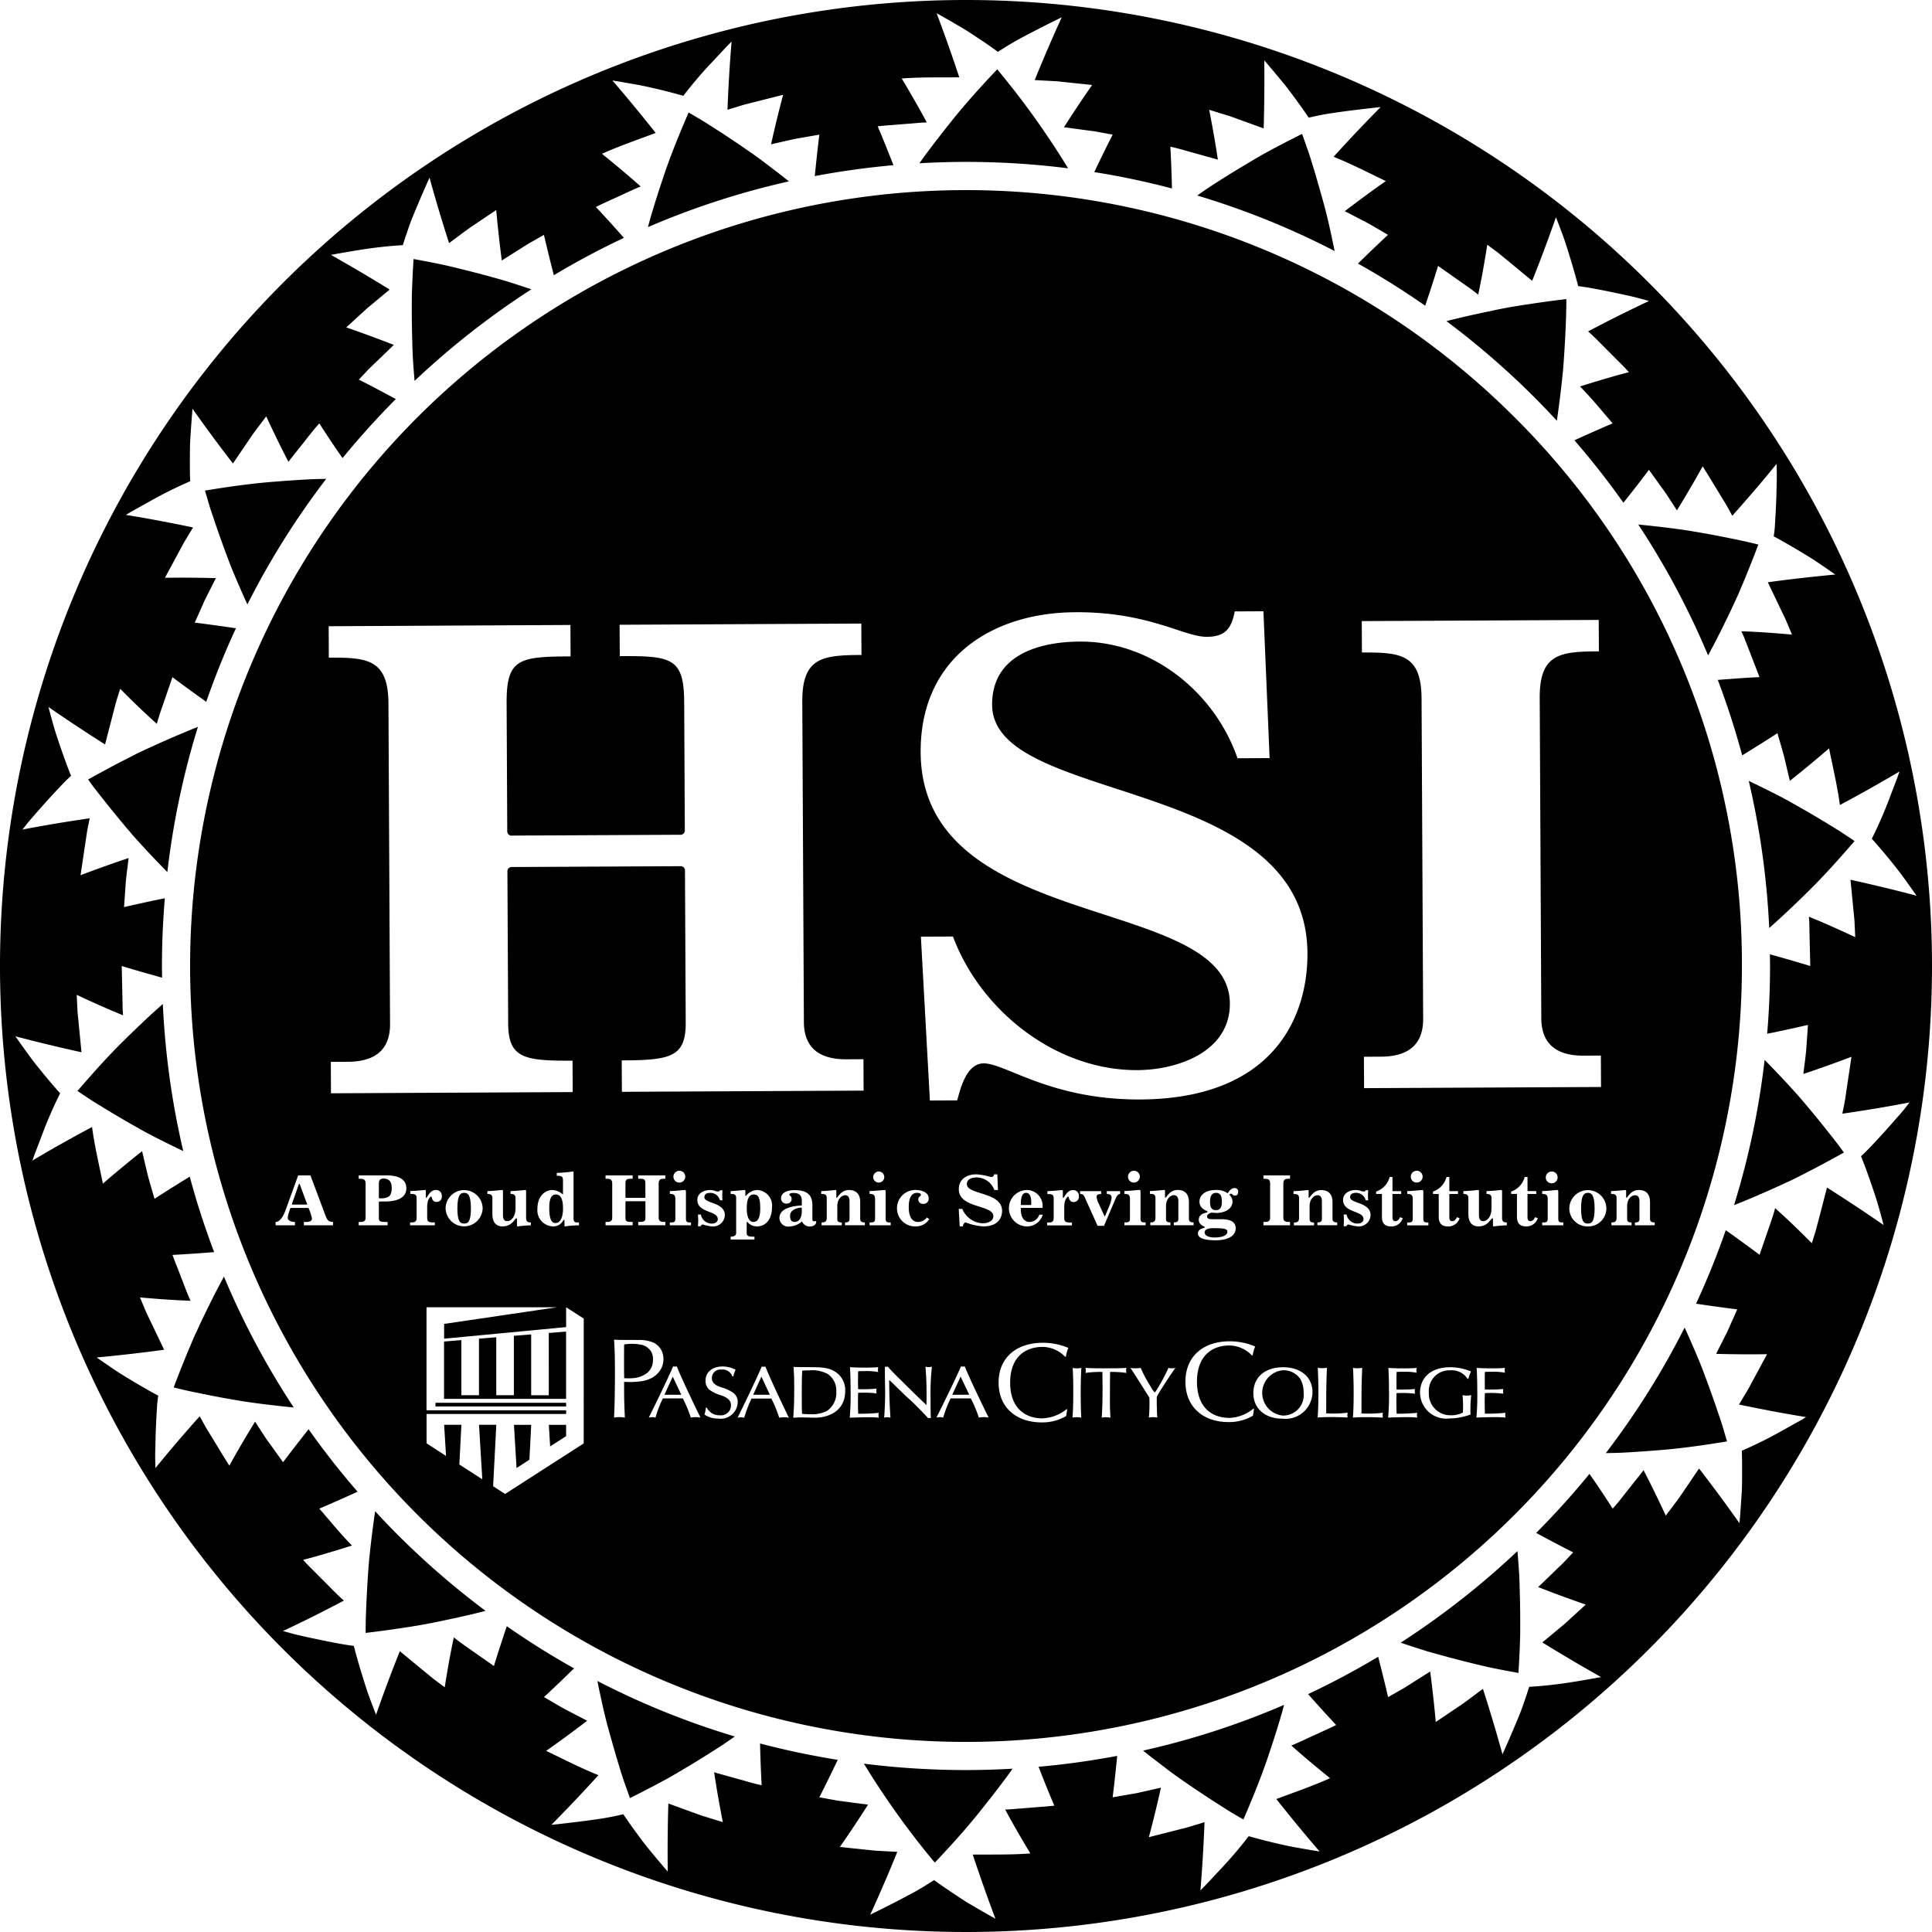 <svg id="Group_2" data-name="Group 2" xmlns="http://www.w3.org/2000/svg" xmlns:xlink="http://www.w3.org/1999/xlink" width="200" height="200" viewBox="0 0 200 200">
  <defs>
    <clipPath id="clip-path">
      <rect id="Rectangle_2" data-name="Rectangle 2" width="200" height="200"/>
    </clipPath>
  </defs>
  <g id="Group_1" data-name="Group 1" clip-path="url(#clip-path)">
    <path id="Path_1" data-name="Path 1" d="M108.118,334.808c-.325,0-.492.136-.492.513v1.457c0,.06.032.083.135.083.872,0,1.2-.226,1.2-1.087,0-.544-.2-.966-.84-.966" transform="translate(-68.407 -212.805)"/>
    <path id="Path_2" data-name="Path 2" d="M83.875,336.729c-.135-.355-.135-.408-.182-.408s-.063.052-.175.385l-.492,1.412a1.563,1.563,0,0,0-.1.309c0,.03.032.038.1.038h1.348c.055,0,.127,0,.127-.045a1.456,1.456,0,0,0-.1-.272Z" transform="translate(-52.707 -213.766)"/>
    <path id="Path_3" data-name="Path 3" d="M156.712,339.324c-.388,0-.682.31-.682,1.374,0,1.027.166,1.586.65,1.586.817,0,.777-1.487.777-1.5,0-.906-.2-1.458-.745-1.458" transform="translate(-99.173 -215.675)"/>
    <path id="Path_4" data-name="Path 4" d="M129.934,340.462c0,1.389.293,1.586.7,1.586s.7-.2.7-1.586c0-1.412-.341-1.593-.7-1.593s-.7.181-.7,1.593" transform="translate(-82.586 -215.386)"/>
    <path id="Path_5" data-name="Path 5" d="M344.352,338.869c-.428,0-.611.347-.611.921,0,.5.119.869.595.869.42,0,.634-.212.634-.869,0-.6-.142-.921-.618-.921" transform="translate(-218.482 -215.386)"/>
    <path id="Path_6" data-name="Path 6" d="M342.2,349.337c0,.332.428.529,1.023.529,1.11,0,1.34-.37,1.34-.582,0-.325-.309-.385-1.459-.385-.642,0-.9.181-.9.438" transform="translate(-217.501 -221.761)"/>
    <path id="Path_7" data-name="Path 7" d="M212.833,342.172c.484,0,.7-.506.7-1.389,0-1.042-.151-1.457-.682-1.457-.618,0-.714.785-.714,1.457,0,.823.214,1.389.7,1.389" transform="translate(-134.833 -215.676)"/>
    <path id="Path_8" data-name="Path 8" d="M291.085,340.054V339.9c0-.672-.175-1.035-.539-1.035-.325,0-.54.332-.54,1.072v.189h1.015c.048,0,.064-.022.064-.075" transform="translate(-184.328 -215.386)"/>
    <path id="Path_9" data-name="Path 9" d="M156.048,407.006l1.655-1.064v-1.171h-1.791Z" transform="translate(-99.098 -257.273)"/>
    <path id="Path_10" data-name="Path 10" d="M213.965,392.949h1.726l-.875-1.878Z" transform="translate(-135.996 -248.565)"/>
    <path id="Path_11" data-name="Path 11" d="M225.614,343.075c-.3,0-1.181.151-1.181.853,0,.408.15.627.476.627.444,0,.746-.378.746-1.14,0-.295,0-.34-.04-.34" transform="translate(-142.65 -218.059)"/>
    <path id="Path_12" data-name="Path 12" d="M464.343,377.133a82.8,82.8,0,0,1-8.163,13c.523-.009,1.048-.019,1.57-.04q1.785-.09,3.615-.239c2.468-.181,4.875-.524,7.366-.933l-.526-1.783-.6-1.781q-.606-1.764-1.248-3.464c-.412-1.123-.916-2.268-1.393-3.37-.206-.469-.415-.931-.625-1.392" transform="translate(-289.949 -239.706)"/>
    <path id="Path_13" data-name="Path 13" d="M188.755,392.949H190.5l-.883-1.878Z" transform="translate(-119.973 -248.565)"/>
    <rect id="Rectangle_1" data-name="Rectangle 1" width="13.528" height="0.379" transform="translate(45.077 145.216)"/>
    <path id="Path_14" data-name="Path 14" d="M180.12,382.622a1.605,1.605,0,0,0-1.214-.793,5.056,5.056,0,0,0-1.615,0q-.02,1.744,0,3.488a5.238,5.238,0,0,0,.91,0,2.782,2.782,0,0,0,1.433-.507,1.713,1.713,0,0,0,.641-1.316,1.748,1.748,0,0,0-.155-.875" transform="translate(-112.68 -242.651)"/>
    <path id="Path_15" data-name="Path 15" d="M137,384.871h-1.823v-6.3l-1.791.146v6.15h-1.823v-6l-1.791.146v5.855h-1.823v-5.706l-1.791.146v5.939h12.631V378.28l-1.791.146Z" transform="translate(-80.19 -240.435)"/>
    <path id="Path_16" data-name="Path 16" d="M354.023,48.659c-.254-1.185-.528-2.385-.852-3.541s-.656-2.351-1.019-3.543c-.183-.591-.364-1.2-.566-1.785l-.62-1.754q-1.691.843-3.31,1.714c-.537.284-1.077.591-1.613.908l-1.586.946q-1.569.952-3.064,1.927c-.432.291-.858.588-1.282.886a82.184,82.184,0,0,1,14.222,5.744c-.1-.5-.2-1-.311-1.5" transform="translate(-216.175 -24.176)"/>
    <path id="Path_17" data-name="Path 17" d="M62.616,149.038a82.709,82.709,0,0,1,8.162-13c-.523.008-1.047.019-1.57.04q-1.785.09-3.615.239c-2.468.181-4.875.525-7.365.933l.526,1.783.6,1.781q.605,1.765,1.248,3.464c.412,1.124.915,2.268,1.393,3.37.206.469.415.932.625,1.392" transform="translate(-37.01 -86.465)"/>
    <path id="Path_18" data-name="Path 18" d="M230.507,389.706a3.325,3.325,0,0,0-1.958-.4,6.208,6.208,0,0,0-.733.03c-.033.7-.042,1.469-.042,2.166,0,1.386,0,1.545.025,2.295a7.29,7.29,0,0,0,.891.045,3.327,3.327,0,0,0,1.725-.363,2.238,2.238,0,0,0,.933-1.962,2.088,2.088,0,0,0-.841-1.81" transform="translate(-144.774 -247.443)"/>
    <path id="Path_19" data-name="Path 19" d="M276.6,29.952A85.9,85.9,0,0,0,269.258,19.7c-1.731,1.833-3.363,3.632-4.9,5.58q-1.149,1.434-2.224,2.865c-.314.41-.621.844-.924,1.28,1.6-.09,3.2-.141,4.814-.141a84.528,84.528,0,0,1,10.57.663" transform="translate(-166.028 -12.525)"/>
    <path id="Path_20" data-name="Path 20" d="M117.047,82.828l.035.9.061.913c.037.525.079,1.046.123,1.565a83.758,83.758,0,0,1,12.088-9.48c-.485-.164-.973-.327-1.466-.486-.574-.182-1.167-.379-1.741-.539l-1.747-.48q-1.763-.47-3.587-.9c-1.219-.287-2.413-.5-3.652-.73-.078,1.254-.14,2.487-.175,3.714q-.022,1.876.013,3.7Z" transform="translate(-74.35 -46.776)"/>
    <path id="Path_21" data-name="Path 21" d="M197.435,38.138c-.953-.732-1.94-1.5-2.929-2.172q-1.491-1.036-3.056-2.052l-1.583-1.01c-.53-.325-1.062-.632-1.6-.946-1,2.326-1.921,4.563-2.692,6.919q-.588,1.742-1.1,3.454c-.149.49-.284.992-.418,1.494a82.271,82.271,0,0,1,14.593-4.735c-.4-.318-.8-.637-1.209-.954" transform="translate(-116.982 -20.313)"/>
    <path id="Path_22" data-name="Path 22" d="M502.7,233.521c1.785-1.726,3.385-3.533,5.044-5.448l-1.548-1.028-1.6-.982q-1.6-.963-3.183-1.852c-1.039-.6-2.149-1.151-3.231-1.686-.465-.23-.929-.452-1.393-.673a83.564,83.564,0,0,1,2.116,15.224c1.294-1.136,2.54-2.319,3.8-3.556" transform="translate(-315.757 -141.01)"/>
    <path id="Path_23" data-name="Path 23" d="M474.971,157.935l.781-1.681.712-1.689q.7-1.707,1.373-3.481c-1.191-.311-2.448-.556-3.658-.8s-2.422-.456-3.614-.651c-1.207-.186-2.431-.332-3.625-.467-.517-.056-1.026-.109-1.534-.159a82.324,82.324,0,0,1,7.227,13.547c.821-1.5,1.581-3.033,2.338-4.62" transform="translate(-295.813 -94.71)"/>
    <path id="Path_24" data-name="Path 24" d="M422.347,97.558c.074-.513.143-1.028.215-1.553q.235-1.788.419-3.632c.1-1.21.175-2.423.237-3.662s.114-2.5.11-3.747q-1.885.224-3.714.5c-1.219.182-2.413.374-3.628.63s-2.39.5-3.555.778c-.51.123-1.008.239-1.515.374a84.475,84.475,0,0,1,9.119,7.9c.79.79,1.557,1.6,2.311,2.412" transform="translate(-261.18 -54.003)"/>
    <path id="Path_25" data-name="Path 25" d="M27.041,288.773c-1.785,1.726-3.385,3.533-5.044,5.448l1.548,1.028,1.6.982q1.6.963,3.183,1.852c1.039.6,2.149,1.151,3.231,1.686.465.23.929.452,1.392.673a83.565,83.565,0,0,1-2.115-15.224c-1.294,1.136-2.54,2.319-3.8,3.556" transform="translate(-13.981 -181.284)"/>
    <path id="Path_26" data-name="Path 26" d="M245.416,501.025a85.9,85.9,0,0,0,7.341,10.247c1.731-1.833,3.363-3.632,4.895-5.58q1.149-1.434,2.225-2.865c.314-.41.621-.844.924-1.28-1.6.09-3.2.141-4.814.141a84.527,84.527,0,0,1-10.571-.663" transform="translate(-155.987 -318.452)"/>
    <path id="Path_27" data-name="Path 27" d="M170.021,479.04c.254,1.185.528,2.385.851,3.541s.656,2.351,1.019,3.543c.183.591.364,1.2.566,1.785l.62,1.754q1.69-.843,3.31-1.714c.537-.284,1.077-.591,1.613-.908l1.587-.946q1.568-.952,3.063-1.927c.432-.291.859-.588,1.283-.886a82.159,82.159,0,0,1-14.223-5.744c.1.5.2,1,.311,1.5" transform="translate(-107.868 -303.524)"/>
    <path id="Path_28" data-name="Path 28" d="M325.96,490.012c.953.732,1.94,1.5,2.929,2.172q1.491,1.036,3.056,2.052l1.583,1.01c.53.325,1.062.632,1.6.946,1-2.326,1.921-4.563,2.692-6.919q.587-1.742,1.1-3.454c.149-.49.284-.992.418-1.494a82.306,82.306,0,0,1-14.594,4.734c.4.319.8.637,1.209.954" transform="translate(-206.412 -307.837)"/>
    <path id="Path_29" data-name="Path 29" d="M52.2,367.284l-.781,1.681-.712,1.689q-.7,1.707-1.373,3.481c1.191.311,2.448.556,3.658.8s2.422.456,3.614.651c1.207.186,2.431.332,3.625.467.517.056,1.025.109,1.534.159a82.35,82.35,0,0,1-7.226-13.547c-.821,1.5-1.581,3.033-2.338,4.62" transform="translate(-31.355 -230.51)"/>
    <path id="Path_30" data-name="Path 30" d="M104.852,429.324c-.074.513-.143,1.028-.215,1.553q-.236,1.788-.419,3.632c-.1,1.21-.175,2.423-.237,3.662s-.114,2.505-.11,3.747q1.885-.224,3.714-.5c1.219-.182,2.413-.374,3.628-.63s2.39-.5,3.555-.778c.511-.123,1.008-.239,1.516-.375a84.363,84.363,0,0,1-9.12-7.9c-.79-.79-1.557-1.6-2.311-2.412" transform="translate(-66.02 -272.879)"/>
    <path id="Path_31" data-name="Path 31" d="M34.963,207.076q-1.656.693-3.334,1.458c-.554.257-1.133.514-1.671.787l-1.634.836q-1.639.854-3.294,1.783l.549.751.58.747,1.164,1.466q1.169,1.447,2.349,2.82c1.17,1.318,2.364,2.585,3.563,3.8A82.882,82.882,0,0,1,36.4,206.49c-.484.189-.957.386-1.439.586" transform="translate(-15.91 -131.245)"/>
    <path id="Path_32" data-name="Path 32" d="M410.215,444.027l-.035-.9-.061-.913c-.037-.525-.079-1.046-.123-1.565a83.783,83.783,0,0,1-12.088,9.48c.485.164.973.327,1.466.486.574.182,1.167.379,1.741.539l1.747.48q1.763.47,3.587.9c1.219.287,2.413.5,3.652.73.078-1.254.14-2.487.175-3.714q.022-1.876-.013-3.7Z" transform="translate(-252.911 -280.079)"/>
    <path id="Path_33" data-name="Path 33" d="M146.267,409.242l1.333-.857.186-3.614H146Z" transform="translate(-92.795 -257.273)"/>
    <path id="Path_34" data-name="Path 34" d="M449.862,338.869c-.357,0-.7.181-.7,1.593,0,1.389.294,1.586.7,1.586s.7-.2.7-1.586c0-1.412-.341-1.593-.7-1.593" transform="translate(-285.489 -215.386)"/>
    <path id="Path_35" data-name="Path 35" d="M191.121,77.53a80.321,80.321,0,1,0,23.526,56.8,79.793,79.793,0,0,0-23.526-56.8M199.826,98.5l.016,3.252c-4.03.02-6.149.242-6.126,4.837l.164,33.152c.011,2.262,1.15,3.883,4.4,3.866l1.767-.009.016,3.252-24.529.121-.016-3.252,1.767-.008c3.252-.016,4.375-1.647,4.364-3.91l-.164-33.152c-.023-4.595-2.145-4.8-6.174-4.776l-.016-3.252Zm-4.26,57.673a.612.612,0,1,1-.611-.574.6.6,0,0,1,.611.574m-12.9,1.752v-.249a2.159,2.159,0,0,0,1.4-1.51h.293v1.465h.9v.295h-.9v2.416c0,.332.151.4.3.4.254,0,.388-.234.5-.415l.262.113a1.218,1.218,0,0,1-1.2.846c-.65,0-.959-.325-.959-1.019v-2.341Zm-2.664,0v-.295c.833-.03,1.316-.113,1.546-.113.087,0,.119.03.119.211v2.764c0,.385.191.385.524.385v.295H180v-.295c.372,0,.571,0,.571-.385V158.45c0-.476-.222-.528-.571-.528m.372-1.752a.612.612,0,1,1,.611.574.6.6,0,0,1-.611-.574M145.605,97.7c7.7-.038,11.252,2.56,13.655,2.548,1.909-.009,2.541-.861,2.886-2.63l2.968-.015.641,15.2-3.323.016c-2.366-6.845-8.9-12.114-16.318-12.078-4.241.021-9.111,1.388-9.086,6.548.051,10.462,32.552,7.191,32.644,25.711.034,6.786-3.672,15.075-17.314,15.142-9.26.046-13.944-3.748-16.206-3.737-1.767.009-2.391,2.557-2.738,3.831l-2.827.014-.932-16.961,3.322-.016c2.866,7.691,10.672,13.873,19.084,13.831,4.171-.021,9.6-1.885,9.579-6.9-.056-11.381-31.916-7.123-32.009-26-.049-9.9,7.563-14.458,15.975-14.5m22.06,63.117h.2v.347h-2.751v-.347h.2c.365,0,.492-.174.492-.415v-3.542c0-.49-.238-.513-.69-.513V156h2.751v.347c-.452,0-.69.023-.69.513v3.542c0,.242.127.415.492.415m-5.758-2.114c0,.785-.808,1.185-1.673,1.185-.23,0-.357-.03-.484-.03s-.476.174-.476.378c0,.219.159.3.484.3h.951c.745,0,1.53.144,1.53.944,0,.982-1.2,1.239-2.03,1.239-1.467,0-1.879-.325-1.879-.7,0-.551.721-.544.721-.649s-.634-.189-.634-.778a.661.661,0,0,1,.46-.634c.23-.1.46-.113.46-.189,0-.121-.849-.227-.849-1.065,0-.574.5-1.193,1.713-1.193a2.032,2.032,0,0,1,1.213.34c.142-.227.372-.536.682-.536a.356.356,0,0,1,.4.385c0,.226-.1.392-.333.392s-.3-.2-.388-.2a.2.2,0,0,0-.182.136.878.878,0,0,1,.309.672m-6.059-.649c-.4,0-.817.423-.817,1.125v1.337c0,.317.214.355.46.355v.295h-2.085v-.295c.373,0,.531-.106.531-.483v-2.054c0-.37-.214-.415-.571-.415v-.295c.666-.015,1.38-.113,1.491-.113.063,0,.071.053.071.121v.528c0,.106.008.159.047.159.087,0,.42-.808,1.261-.808.777,0,1.165.46,1.165,1.246V160.5c0,.287.167.369.484.369v.295H155.84v-.295c.246,0,.468-.045.468-.347v-1.872c0-.453-.222-.6-.46-.6m-5.122-.136v-.295c.833-.03,1.316-.113,1.546-.113.087,0,.119.03.119.211v2.764c0,.385.191.385.524.385v.295h-2.189v-.295c.372,0,.571,0,.571-.385V158.45c0-.476-.222-.528-.571-.528m.372-1.752a.612.612,0,1,1,.611.574.6.6,0,0,1-.611-.574m-10.2,4.652a1.078,1.078,0,0,0,1.015-.755h.357a1.7,1.7,0,0,1-1.689,1.216,1.885,1.885,0,0,1,.024-3.768,1.643,1.643,0,0,1,1.641,1.85H140v.143c0,.974.452,1.314.9,1.314m-11.722-3.307c.571,0,1.285.257,1.285.861a.536.536,0,0,1-.587.574.467.467,0,0,1-.492-.461c0-.31.27-.31.27-.491,0-.129-.175-.189-.4-.189-.507,0-.856.4-.856,1.48,0,.86.262,1.533.983,1.533a1.172,1.172,0,0,0,.9-.468l.238.181a1.621,1.621,0,0,1-1.419.747,1.868,1.868,0,0,1-1.919-1.88,1.892,1.892,0,0,1,2.006-1.888m-3.862-1.918a.575.575,0,1,1-.61.574.6.6,0,0,1,.61-.574m-.983,5.278c.373,0,.571,0,.571-.385V158.45c0-.476-.222-.528-.571-.528v-.295c.833-.03,1.316-.113,1.546-.113.087,0,.119.03.119.211v2.764c0,.385.191.385.523.385v.295h-2.188Zm-2.522-2.816c-.4,0-.817.423-.817,1.125v1.337c0,.317.214.355.46.355v.295h-2.085v-.295c.373,0,.531-.106.531-.483v-2.054c0-.37-.214-.415-.571-.415v-.295c.666-.015,1.38-.113,1.491-.113.063,0,.071.053.071.121v.528c0,.106.008.159.048.159.087,0,.42-.808,1.26-.808.777,0,1.166.46,1.166,1.246V160.5c0,.287.167.369.484.369v.295H121.8v-.295c.246,0,.468-.045.468-.347v-1.872c0-.453-.222-.6-.46-.6M93.375,99.022l.016,3.252c-5.372.027-6.643.245-6.621,4.84l.066,13.219a.446.446,0,0,0,.5.492l17.389-.086a.446.446,0,0,0,.492-.5l-.065-13.219c-.023-4.6-1.3-4.8-6.668-4.774L98.465,99l25.023-.124.016,3.252c-4.029.02-6.148.242-6.126,4.837l.164,33.152c.011,2.262,1.15,3.882,4.4,3.866l1.767-.008.016,3.251-25.023.124-.016-3.252c5.019-.025,6.643-.316,6.625-3.921l-.078-15.692a.446.446,0,0,0-.5-.492l-17.389.086a.447.447,0,0,0-.492.5l.078,15.692c.018,3.6,1.645,3.88,6.664,3.855l.016,3.252-25.023.124-.016-3.252,1.767-.009c3.252-.016,4.375-1.647,4.364-3.909l-.164-33.152c-.023-4.595-2.144-4.8-6.173-4.776l-.016-3.252Zm19.052,63.324v.295h-2.466v-.295c.262,0,.571-.075.571-.392v-3.617c0-.37-.214-.415-.571-.415v-.295c.523-.015,1.364-.113,1.451-.113.055,0,.071.053.071.106v.37c0,.121.016.159.04.159a1.57,1.57,0,0,1,1.173-.634,1.611,1.611,0,0,1,1.546,1.812c0,1.1-.563,1.956-1.562,1.956a1.28,1.28,0,0,1-1-.476c-.04,0-.056.046-.056.091v1.072c0,.347.23.378.8.378m-8.755-4.425v-.295c.832-.03,1.316-.113,1.546-.113.087,0,.119.03.119.211v2.764c0,.385.191.385.523.385v.295h-2.188v-.295c.372,0,.571,0,.571-.385V158.45c0-.476-.222-.528-.571-.528m.372-1.752a.612.612,0,1,1,.611.574.6.6,0,0,1-.611-.574M92.7,160.6c-.1,0-.254.68-1.118.68a1.663,1.663,0,0,1-1.626-1.782c0-1.465.9-1.986,1.547-1.986a1.735,1.735,0,0,1,1.062.445c.047,0,.04-.053.04-.227V156.51c0-.355-.111-.468-.555-.468h-.087v-.294a16.091,16.091,0,0,0,1.657-.151c.071,0,.079.038.079.083v4.765c0,.355.127.43.4.43h.159v.295a10.293,10.293,0,0,0-1.459.113c-.024,0-.039-.015-.039-.053v-.559c0-.053-.024-.068-.056-.068m-4.933-.159c-.127,0-.436.838-1.419.838-.611,0-1.055-.355-1.055-1.284v-1.661c0-.363-.246-.415-.516-.415v-.295c.793-.022,1.388-.113,1.491-.113s.119.03.119.136v2.462c0,.355.111.627.429.627.444,0,.872-.491.872-1.329v-1.072c0-.363-.246-.415-.515-.415v-.295c.793-.022,1.387-.113,1.491-.113s.119.03.119.136v2.741c0,.34.119.483.492.483v.295a12.759,12.759,0,0,0-1.348.113c-.071,0-.087-.045-.087-.091v-.672a.067.067,0,0,0-.071-.075M84.289,159.4a1.919,1.919,0,0,1-3.837,0,1.919,1.919,0,0,1,3.837,0M68.8,161.168H65.779v-.347h.206c.436,0,.634-.113.634-.378a6.037,6.037,0,0,0-.317-.982c-.032-.083-.087-.091-.175-.091H64.55c-.119,0-.175.015-.2.1l-.119.378a2.144,2.144,0,0,0-.119.536c0,.264.3.438.746.438v.347H62.854v-.347c.309,0,.682-.257,1.055-1.284L65.193,156h1.268L68,160.111c.206.559.373.71.8.71Zm5.378-2.462h-.5c-.1,0-.135.023-.135.083v1.616c0,.385.183.415.746.415h.159v.347h-2.99v-.347h.222c.365,0,.492-.174.492-.415v-3.542c0-.49-.238-.513-.714-.513V156h2.862c1.491,0,2.07.544,2.07,1.337,0,1.125-1.237,1.367-2.212,1.367m2.6,2.462v-.295c.38,0,.674,0,.674-.46v-2.077c0-.37-.214-.415-.65-.415v-.295c.571-.015,1.443-.113,1.53-.113.055,0,.071.038.071.106v.619c0,.03,0,.083.04.083.119,0,.365-.808,1-.808a.585.585,0,0,1,.618.649.534.534,0,0,1-.539.589c-.539,0-.452-.559-.563-.559s-.412.325-.412,1.065v1.155c0,.46.278.46.793.46v.295Zm17.972,22.585h-.005l-8.132,5.229-1.24-.8.328-6.363h-1.79l.342,5.642-2.377-1.528.212-4.114H80.3l.2,3.224-2.017-1.3V180.7H92.93v-.379H78.477V169.654h13.5L80.3,171.377v1.529l12.631-1.2v-2.054l1.823,1.172Zm2.259-22.932h.2c.365,0,.492-.174.492-.415v-3.542c0-.49-.238-.513-.69-.513V156h2.807v.347c-.6,0-.745.023-.745.513v1.412a.049.049,0,0,0,.055.053h1.951a.049.049,0,0,0,.055-.053v-1.412c0-.49-.143-.513-.745-.513V156H103.2v.347c-.452,0-.689.023-.689.513v3.542c0,.242.127.415.491.415h.2v.347h-2.807v-.347c.563,0,.745-.03.745-.415V158.73a.049.049,0,0,0-.055-.053H99.128a.049.049,0,0,0-.055.053v1.676c0,.385.182.415.745.415v.347H97.011Zm1.924,16.551c0,.3,0,.6,0,.895,0,.938.032,1.875.079,2.812a2.979,2.979,0,0,0-1.121,0q.048-.995.066-1.991.038-1.9.02-3.793c-.007-.763-.033-1.524-.085-2.285.233.015.466.021.7.024.594.009,1.187,0,1.781.008a3.788,3.788,0,0,1,1.578.262,1.8,1.8,0,0,1,.988,1.182,2.214,2.214,0,0,1-.129,1.439,2.354,2.354,0,0,1-1,1.038,3.606,3.606,0,0,1-1.375.383,8.883,8.883,0,0,1-1.5.028m7.426,3.654a3.339,3.339,0,0,0-.524.046,13.163,13.163,0,0,0-.826-1.984h-2.069a11.97,11.97,0,0,0-.76,1.984,1.672,1.672,0,0,0-.335-.046,2.077,2.077,0,0,0-.36.046c.728-1.469,1.938-3.938,2.519-5.3a1.351,1.351,0,0,0,.2.023.677.677,0,0,0,.18-.023c.63,1.591,2.437,5.271,2.453,5.3a2.716,2.716,0,0,0-.482-.046m.507-19.759h-.285c.008-.2.024-.408.024-.612s-.016-.4-.024-.6h.3a1.138,1.138,0,0,0,1.126.936c.372,0,.626-.181.626-.461,0-.906-2.117-.619-2.117-2,0-.649.634-1.012,1.308-1.012.468,0,.579.151.785.151.127,0,.222-.03.262-.129h.246c-.008.174-.024.347-.024.521s.016.347.024.521h-.262a1.022,1.022,0,0,0-1.039-.77c-.333,0-.571.136-.571.453,0,.665,2.117.491,2.117,1.865a1.218,1.218,0,0,1-1.324,1.155,4.592,4.592,0,0,1-.959-.2.229.229,0,0,0-.214.189m1.833,19.9a2.462,2.462,0,0,1-1.447-.416,3.052,3.052,0,0,0,.143-.712h.1a1.446,1.446,0,0,0,1.327.787,1.035,1.035,0,0,0,1.177-1.007c0-.613-.453-.841-.986-1.045a4.006,4.006,0,0,1-1.248-.591,1.2,1.2,0,0,1-.4-.939c0-.977.827-1.469,1.765-1.469a2.815,2.815,0,0,1,1.351.348,1.993,1.993,0,0,0-.23.674h-.112a1.059,1.059,0,0,0-1.1-.7.887.887,0,0,0-1.018.871c0,.6.525.8.93.954a4.009,4.009,0,0,1,1.3.591,1.183,1.183,0,0,1,.445.969,1.76,1.76,0,0,1-2,1.689m6.817-.136a3.273,3.273,0,0,0-.519.046,13.264,13.264,0,0,0-.818-1.984h-2.05a12.024,12.024,0,0,0-.754,1.984,1.647,1.647,0,0,0-.332-.046,2.039,2.039,0,0,0-.356.046c.721-1.469,1.92-3.938,2.5-5.3a1.329,1.329,0,0,0,.2.023.666.666,0,0,0,.178-.023c.624,1.591,2.415,5.271,2.431,5.3a2.665,2.665,0,0,0-.478-.046m-.5-20.628c0-1.057,1.491-1.261,2.315-1.3v-.5c0-.567-.3-.793-.856-.793-.317,0-.428.075-.428.166,0,.159.23.106.23.454,0,.249-.159.483-.555.483a.537.537,0,0,1-.539-.567c0-.544.618-.83,1.387-.83,1.372,0,1.856.544,1.856,1.578v1.427c0,.159.071.219.19.219a1.27,1.27,0,0,0,.151-.023c.032,0,.055.03.055.075,0,.355-.373.491-.674.491a.851.851,0,0,1-.793-.529,2.17,2.17,0,0,1-1.309.529.908.908,0,0,1-1.031-.883m3.645,20.673c-.083,0-1.108-.03-1.325-.03s-.417.008-.891.03c.058-.765.1-1.287.1-3.029,0-1.129-.016-1.416-.067-2.226.458.015.908.023,1.366.023,1.491,0,2.291,0,3.065.56a2.222,2.222,0,0,1,.916,1.909c0,1.916-1.5,2.764-3.166,2.764m6.642,0a9.31,9.31,0,0,0-1.126-.046c-.624,0-1.256.023-1.88.046a26.577,26.577,0,0,0,.089-2.711c0-.757-.016-1.78-.065-2.522.567.046,1.126.046,1.693.046.413,0,.818-.008,1.232-.046a1.315,1.315,0,0,0-.032.265.98.98,0,0,0,.032.242,6.288,6.288,0,0,0-1.289-.1c-.292,0-.437,0-.786.015-.016.3-.016.424-.016.871,0,.492,0,.583.008.985a16.151,16.151,0,0,0,1.912-.053,1.171,1.171,0,0,0-.032.257,2.358,2.358,0,0,0,.032.235,10.905,10.905,0,0,0-1.256-.076c-.219,0-.454.008-.656.015-.008.326-.016.666-.016.992,0,.394.016.97.024,1.174a20.475,20.475,0,0,0,2.131-.091,1.2,1.2,0,0,0-.032.258,1,1,0,0,0,.032.242m5.392.046a1.317,1.317,0,0,0-.154-.015.992.992,0,0,0-.13.015c-.251-.288-1.467-1.553-2.034-2.045-.138-.121-.275-.25-.413-.379l-1.58-1.537v.477c.024,1.833.057,2.264.13,3.438a1.357,1.357,0,0,0-.34-.046,1.151,1.151,0,0,0-.316.046c.04-.379.105-1.681.105-2.469,0-.3-.024-1.62-.024-1.893V175.8a.852.852,0,0,0,.13.015c.048,0,.1-.008.17-.015l.267.3c.219.235.413.439.908.924,1.62,1.6,1.8,1.78,2.828,2.757v-.28a34.35,34.35,0,0,0-.105-3.7,1.19,1.19,0,0,0,.316.046,1.59,1.59,0,0,0,.349-.046,26.118,26.118,0,0,0-.138,3.279c0,.591,0,1.5.032,2.037m5.494-.091a3.4,3.4,0,0,0-.528.046,13.057,13.057,0,0,0-.833-1.984h-2.088a11.917,11.917,0,0,0-.767,1.984,1.706,1.706,0,0,0-.338-.046,2.12,2.12,0,0,0-.363.046c.735-1.469,1.956-3.938,2.542-5.3a1.378,1.378,0,0,0,.206.023.689.689,0,0,0,.181-.023c.635,1.591,2.459,5.271,2.476,5.3a2.763,2.763,0,0,0-.487-.046m-.069-19.744a6.1,6.1,0,0,1-1.816-.408c-.2,0-.27.272-.309.408h-.317l-.1-1.812h.373a2.374,2.374,0,0,0,2.132,1.487c.468,0,1.079-.2,1.079-.732,0-1.216-3.576-.778-3.576-2.794,0-1.057.856-1.54,1.8-1.54a6.982,6.982,0,0,1,1.53.279c.214,0,.285-.09.325-.279h.333l.064,1.623h-.373a1.974,1.974,0,0,0-1.823-1.3c-.476,0-1.023.144-1.023.695,0,1.118,3.647.785,3.647,2.764,0,.725-.42,1.608-1.95,1.608m6.164,19.865a4.2,4.2,0,0,0,2.477-.955l.049.046-.11.679a4.874,4.874,0,0,1-2.537.656c-2.574,0-4.453-1.508-4.453-4.122s1.879-4.122,4.575-4.122a6.784,6.784,0,0,1,2.648.53,3.646,3.646,0,0,0-.257.9l-.073.023a3.314,3.314,0,0,0-2.318-1.025c-1.915,0-3.379,1.14-3.379,3.7s1.464,3.7,3.379,3.7m3.012-19.979h-2.561v-.295c.38,0,.674,0,.674-.46v-2.077c0-.37-.214-.415-.65-.415v-.295c.571-.015,1.443-.113,1.53-.113.055,0,.071.038.071.106v.619c0,.03,0,.083.04.083.119,0,.365-.808,1-.808a.585.585,0,0,1,.618.649.534.534,0,0,1-.539.589c-.539,0-.452-.559-.563-.559s-.412.325-.412,1.065v1.155c0,.46.277.46.793.46Zm.969,19.9a3.313,3.313,0,0,0-.489-.044,2.168,2.168,0,0,0-.418.044c.055-.811.079-1.19.079-2.649,0-1.072,0-1.139-.055-2.5a1.619,1.619,0,0,0,.434.045,1.816,1.816,0,0,0,.457-.045c-.047.885-.063,1.771-.063,2.657,0,1.34.032,1.935.055,2.493m-.12-23.149v-.295h2.18v.295c-.222,0-.476.03-.476.294a2.423,2.423,0,0,0,.278.808l.476,1.042c.048.106.071.151.1.151.04,0,.055-.075.087-.151l.357-.861a2.8,2.8,0,0,0,.262-.9c0-.272-.19-.385-.5-.385v-.295h1.379v.295c-.19.023-.3.091-.468.483l-1.2,2.809h-.666l-1.261-2.8c-.182-.408-.222-.491-.547-.491m4.787,18.521a10.561,10.561,0,0,0-1.68-.1c-.008.513-.016,1.034-.016,1.54,0,.9-.031,2.069.055,3.192a4.081,4.081,0,0,0-.5-.044,2.048,2.048,0,0,0-.41.044c.063-.818.087-1.905.087-2.91,0-.677-.008-1.317-.016-1.823a11.165,11.165,0,0,0-1.751.1,1.2,1.2,0,0,0,.032-.261,1.083,1.083,0,0,0-.032-.261c.489.045,1.5.045,2.122.045.773,0,1.609,0,2.114-.045a1.085,1.085,0,0,0-.032.261,1.2,1.2,0,0,0,.032.261m3.3,2.188a2.508,2.508,0,0,0-.15.305c-.008.112-.008.253-.008.409,0,.275.016,1.139.055,1.727a1.372,1.372,0,0,0-.394-.044,1.527,1.527,0,0,0-.473.044,16.747,16.747,0,0,0,.047-2.076c-1.318-2.091-1.467-2.322-1.956-3.074a2.472,2.472,0,0,0,.505.045,3.1,3.1,0,0,0,.552-.045,13.912,13.912,0,0,0,1.057,1.972,2.086,2.086,0,0,0,.4.566c.047,0,.26-.364.316-.454a17.215,17.215,0,0,0,1.1-2.084,1.232,1.232,0,0,0,.371.045,1.312,1.312,0,0,0,.355-.045c-.308.409-1.435,2.113-1.775,2.709m9.8,2.236a4.825,4.825,0,0,1-2.538.666c-2.574,0-4.453-1.53-4.453-4.181s1.879-4.181,4.575-4.181a6.7,6.7,0,0,1,2.647.538,3.722,3.722,0,0,0-.256.911l-.073.023a3.292,3.292,0,0,0-2.318-1.04c-1.916,0-3.379,1.156-3.379,3.749s1.464,3.749,3.379,3.749a4.166,4.166,0,0,0,2.476-.969l.049.047Zm3.061.316c-1.752,0-3.022-1-3.022-2.649,0-1.585,1.133-2.679,3.1-2.679,1.68,0,3.022.915,3.022,2.59a2.794,2.794,0,0,1-3.1,2.738m3.621-23.125c-.4,0-.817.423-.817,1.125v1.337c0,.317.214.355.46.355v.295h-2.085v-.295c.373,0,.531-.106.531-.483v-2.054c0-.37-.214-.415-.571-.415v-.295c.666-.015,1.38-.113,1.491-.113.063,0,.071.053.071.121v.528c0,.106.008.159.047.159.087,0,.42-.808,1.261-.808.777,0,1.165.46,1.165,1.246V160.5c0,.287.167.369.484.369v.295H170.7v-.295c.246,0,.468-.045.468-.347v-1.872c0-.453-.222-.6-.46-.6m3.129,23.013c-.527-.015-.868-.044-1.752-.044-.714,0-.916.022-1.354.044.064-.953.073-1.741.073-2.716,0-1.012-.048-2.113-.065-2.433a2.161,2.161,0,0,0,.438.045,3.129,3.129,0,0,0,.511-.045c-.073,1.905-.073,2.411-.073,4.725.389.015.551.015.754.015a11.689,11.689,0,0,0,1.469-.089.961.961,0,0,0-.033.246.885.885,0,0,0,.033.253m-.131-19.8h-.285c.008-.2.024-.408.024-.612s-.016-.4-.024-.6h.3a1.139,1.139,0,0,0,1.126.936c.373,0,.627-.181.627-.461,0-.906-2.117-.619-2.117-2,0-.649.634-1.012,1.308-1.012.468,0,.579.151.785.151.127,0,.222-.03.262-.129h.246c-.008.174-.024.347-.024.521s.016.347.024.521H175.7a1.021,1.021,0,0,0-1.039-.77c-.333,0-.571.136-.571.453,0,.665,2.117.491,2.117,1.865a1.218,1.218,0,0,1-1.324,1.155,4.591,4.591,0,0,1-.959-.2.229.229,0,0,0-.214.189m3.778,19.8c-.527-.015-.868-.044-1.752-.044-.714,0-.917.022-1.355.044.065-.953.073-1.741.073-2.716,0-1.012-.048-2.113-.065-2.433a2.157,2.157,0,0,0,.438.045,3.138,3.138,0,0,0,.511-.045c-.073,1.905-.073,2.411-.073,4.725.389.015.551.015.754.015a11.686,11.686,0,0,0,1.469-.089.961.961,0,0,0-.032.246.886.886,0,0,0,.032.253m-.107-20.808v-2.341h-.6v-.249a2.159,2.159,0,0,0,1.4-1.51h.293v1.465h.9v.295h-.9v2.416c0,.332.151.4.3.4.254,0,.389-.234.5-.415l.262.113a1.217,1.217,0,0,1-1.2.846c-.65,0-.959-.325-.959-1.019m3.657,20.808a9.576,9.576,0,0,0-1.128-.044c-.625,0-1.257.022-1.882.044a25.659,25.659,0,0,0,.089-2.664c0-.744-.016-1.749-.065-2.478.568.045,1.127.045,1.7.045.414,0,.82-.007,1.233-.045a1.273,1.273,0,0,0-.033.261.949.949,0,0,0,.033.238,6.425,6.425,0,0,0-1.29-.1c-.292,0-.438,0-.787.015-.016.29-.016.417-.016.856,0,.484,0,.573.008.967a16.5,16.5,0,0,0,1.914-.052,1.132,1.132,0,0,0-.032.253,2.264,2.264,0,0,0,.032.231,11.071,11.071,0,0,0-1.258-.074c-.219,0-.454.007-.657.015-.008.32-.016.655-.016.975,0,.387.016.953.024,1.154a20.863,20.863,0,0,0,2.134-.09,1.137,1.137,0,0,0-.033.253.944.944,0,0,0,.033.238m5.529-.32a6.644,6.644,0,0,1-2.234.417,2.712,2.712,0,0,1-3.006-2.679c0-1.407.981-2.627,3.11-2.627a5.48,5.48,0,0,1,2.17.439,3.156,3.156,0,0,0-.273.759h-.089a1.919,1.919,0,0,0-1.792-.878,2.119,2.119,0,0,0-2.21,2.292,2.225,2.225,0,0,0,2.3,2.359,2.575,2.575,0,0,0,1.221-.283,11.217,11.217,0,0,0-.04-1.8,2.03,2.03,0,0,0,.474.044,1.979,1.979,0,0,0,.426-.044c-.04.439-.081.893-.081,1.458a3.992,3.992,0,0,0,.024.543m3.606.32a9.566,9.566,0,0,0-1.127-.044c-.625,0-1.257.022-1.882.044a25.514,25.514,0,0,0,.09-2.664c0-.744-.016-1.749-.065-2.478.568.045,1.128.045,1.7.045.414,0,.819-.007,1.233-.045a1.3,1.3,0,0,0-.032.261.966.966,0,0,0,.032.238,6.419,6.419,0,0,0-1.29-.1c-.292,0-.438,0-.787.015-.016.29-.016.417-.016.856,0,.484,0,.573.008.967a16.505,16.505,0,0,0,1.915-.052,1.131,1.131,0,0,0-.032.253,2.264,2.264,0,0,0,.032.231,11.076,11.076,0,0,0-1.258-.074c-.219,0-.454.007-.657.015-.008.32-.016.655-.016.975,0,.387.016.953.024,1.154a20.857,20.857,0,0,0,2.133-.09,1.158,1.158,0,0,0-.032.253.961.961,0,0,0,.032.238m.134-19.9a12.758,12.758,0,0,0-1.348.113c-.071,0-.087-.045-.087-.091v-.672a.067.067,0,0,0-.071-.075c-.127,0-.436.838-1.419.838-.61,0-1.055-.355-1.055-1.284v-1.661c0-.363-.246-.415-.516-.415v-.295c.793-.022,1.388-.113,1.491-.113s.119.03.119.136v2.462c0,.355.111.627.428.627.444,0,.872-.491.872-1.329v-1.072c0-.363-.246-.415-.516-.415v-.295c.793-.022,1.388-.113,1.491-.113s.119.03.119.136v2.741c0,.34.119.483.492.483Zm2.007.113c-.65,0-.959-.325-.959-1.019v-2.341h-.6v-.249a2.159,2.159,0,0,0,1.4-1.51h.293v1.465h.9v.295h-.9v2.416c0,.332.151.4.3.4.254,0,.388-.234.5-.415l.262.113a1.218,1.218,0,0,1-1.2.846m3.846-.113h-2.188v-.295c.372,0,.571,0,.571-.385V158.45c0-.476-.222-.528-.571-.528v-.295c.833-.03,1.316-.113,1.546-.113.087,0,.119.03.119.211v2.764c0,.385.19.385.523.385Zm2.538.113a1.867,1.867,0,0,1-1.919-1.88,1.919,1.919,0,0,1,3.837,0,1.868,1.868,0,0,1-1.919,1.88m4.877-.113v-.295c.246,0,.468-.045.468-.347v-1.872c0-.453-.222-.6-.46-.6-.4,0-.817.423-.817,1.125v1.337c0,.317.214.355.46.355v.295h-2.085v-.295c.373,0,.531-.106.531-.483v-2.054c0-.37-.214-.415-.571-.415v-.295c.666-.015,1.38-.113,1.491-.113.063,0,.071.053.071.121v.528c0,.106.008.159.047.159.087,0,.42-.808,1.261-.808.777,0,1.165.46,1.165,1.246V160.5c0,.287.167.369.484.369v.295Z" transform="translate(-34.325 -34.325)"/>
    <path id="Path_36" data-name="Path 36" d="M360.707,389.269a2.355,2.355,0,0,0-.024,4.688,2.124,2.124,0,0,0,2.17-2.381,2.811,2.811,0,0,0-.354-1.429,2.133,2.133,0,0,0-1.792-.878" transform="translate(-227.902 -247.42)"/>
    <path id="Path_37" data-name="Path 37" d="M270.519,392.949h1.757l-.891-1.878Z" transform="translate(-171.942 -248.565)"/>
    <path id="Path_38" data-name="Path 38" d="M502.855,309.18l-1.165-1.466q-1.168-1.447-2.349-2.82c-1.169-1.318-2.364-2.585-3.563-3.8a82.887,82.887,0,0,1-3.166,15.038c.484-.189.957-.386,1.439-.586q1.655-.693,3.334-1.458c.554-.257,1.132-.514,1.671-.787l1.634-.836q1.638-.854,3.294-1.783l-.549-.751Z" transform="translate(-313.105 -191.374)"/>
    <path id="Path_39" data-name="Path 39" d="M100,0A100,100,0,1,0,200,100,100,100,0,0,0,100,0M197.17,114.774c-.324.4-.807.943-1.327,1.535s-1.1,1.231-1.653,1.823-1.074,1.142-1.536,1.554v.007c.454,1.114,1.072,2.871,1.567,4.385.237.752.414,1.433.553,1.932l.217.808q-2.91-2.016-5.861-3.88l-.749,2.887L188,127.269c-.137.478-.294.95-.441,1.426q-.928-.934-1.865-1.838c-.628-.6-1.285-1.206-1.931-1.794-.219.822-.507,1.622-.785,2.425l-.829,2.411c-1.158-.872-2.325-1.717-3.5-2.55q-1.346,3.88-3.073,7.61c1.413.211,2.832.411,4.262.586l-1.037,2.329-1.15,2.276q2.609.073,5.274.037l-1.418,2.627c-.242.435-.46.881-.72,1.305l-.771,1.277c2.289.48,4.634.93,6.949,1.3l-.19.117c-.12.077-.3.183-.529.311l-1.773.986a44.323,44.323,0,0,1-4.161,2.07l0,.006c.024.6.034,1.371.031,2.189s0,1.7-.064,2.467c-.094,1.56-.207,2.842-.207,2.842q-2.048-2.9-4.187-5.665l-1.675,2.467-.42.617-.448.6-.9,1.193c-.744-1.6-1.5-3.16-2.3-4.7-.519.673-1.056,1.333-1.583,2s-1.039,1.347-1.615,1.974c-.541-.839-1.08-1.663-1.641-2.492-.252-.372-.509-.736-.763-1.1q-2.589,3.167-5.514,6.109c1.266.686,2.535,1.358,3.828,2.015l-.875.928c-.289.312-.608.594-.91.893l-1.837,1.77q2.418.948,4.925,1.813l-2.2,2.011-2.294,1.906q2.983,1.845,6.082,3.588s-1.269.239-2.817.488a44.626,44.626,0,0,1-4.622.521l-.006,0c-.179.581-.426,1.312-.7,2.086s-.615,1.545-.918,2.273c-.611,1.447-1.146,2.625-1.146,2.625q-.947-3.43-2.024-6.774c-.8.586-1.583,1.2-2.406,1.763l-2.477,1.665q-.237-2.645-.578-5.225l-2.155,1.365-.538.341-.554.316-1.109.629c-.323-1.4-.669-2.793-1.027-4.176q-3.534,2.117-7.253,3.866c.955,1.082,1.928,2.159,2.9,3.193-.373.2-.763.375-1.149.552l-1.159.531c-.776.347-1.538.726-2.326,1.047,1.31,1.172,2.632,2.267,4.006,3.379-1.815.819-3.7,1.462-5.561,2.159q2.166,2.743,4.48,5.43s-1.272-.2-2.807-.482c-1.548-.305-3.372-.769-4.527-1.1l-.007,0a44.688,44.688,0,0,1-3.022,3.532l-1.388,1.481c-.179.191-.327.34-.43.438l-.16.155c.2-2.335.335-4.72.427-7.058l-1.426.438c-.475.149-.961.252-1.442.38l-2.894.734q.685-2.574,1.249-5.123l-2.487.561-2.512.437c.18-1.434.332-2.863.472-4.29q-4.022.761-8.142,1.128c.527,1.349,1.067,2.7,1.633,4.027-.845.089-1.695.143-2.541.216l-1.271.1c-.424.034-.847.078-1.273.081.415.783.838,1.534,1.272,2.288s.877,1.508,1.331,2.261c-1.985.152-3.977.1-5.962.119q1.1,3.321,2.346,6.638s-1.124-.623-2.468-1.416c-.672-.38-1.4-.882-2.077-1.33s-1.308-.895-1.8-1.253h-.007c-.511.328-1.17.75-1.877,1.146s-1.464.787-2.163,1.148c-1.4.721-2.565,1.283-2.565,1.283q1.479-3.241,2.8-6.5l-1.489-.081-.745-.041c-.248-.019-.494-.05-.742-.074l-2.968-.312q1.518-2.181,2.915-4.378l-2.529-.335-.632-.083-.627-.115-1.254-.231c.657-1.288,1.288-2.582,1.905-3.877q-4.075-.649-8.043-1.693c.036,1.446.085,2.892.168,4.32-.834-.166-1.643-.432-2.465-.649l-2.456-.686c.258,1.713.559,3.425.9,5.156l-1.427-.439-.713-.219c-.236-.078-.469-.168-.7-.251l-2.8-1.017q-.105,3.5-.062,7.047s-.845-.973-1.838-2.182c-.5-.591-1.02-1.3-1.5-1.956s-.924-1.29-1.259-1.794l-.007,0c-.591.131-1.358.306-2.157.429s-1.647.238-2.429.337l-2.013.238-.615.066-.223.018c1.664-1.681,3.291-3.4,4.866-5.138-1.847-.742-3.614-1.655-5.41-2.516q2.178-1.53,4.247-3.117l-2.264-1.174c-.744-.41-1.471-.851-2.208-1.275,1.056-.98,2.088-1.974,3.109-2.974q-3.575-2-6.959-4.365c-.459,1.364-.908,2.736-1.334,4.123L49.038,171c-.694-.49-1.4-.965-2.061-1.5-.176.854-.357,1.731-.507,2.584s-.3,1.716-.431,2.584l-1.195-.893-1.154-.947-2.3-1.9c-.867,2.169-1.683,4.358-2.464,6.585l-.3-.78c-.179-.486-.438-1.138-.685-1.889-.49-1.513-1.024-3.3-1.313-4.463l-.005,0c-1.21-.144-3.011-.519-4.565-.851-.775-.167-1.478-.327-1.967-.468l-.8-.219q1.6-.752,3.166-1.532c1.047-.521,2.1-1.07,3.141-1.618-.749-.655-1.426-1.383-2.134-2.082l-1.052-1.057c-.353-.351-.7-.7-1.031-1.079l1.264-.34,1.273-.368q1.269-.376,2.518-.773c-1.195-1.212-2.264-2.538-3.379-3.821,1.334-.567,2.65-1.154,3.958-1.751q-2.707-3.123-5.071-6.466c-.891,1.122-1.774,2.255-2.642,3.409l-1.489-2.07c-.255-.34-.485-.7-.715-1.056l-.694-1.07c-.908,1.483-1.814,3.013-2.662,4.554-.539-.837-1.044-1.695-1.567-2.541l-.777-1.272c-.255-.426-.482-.87-.724-1.3-1.569,1.753-3.113,3.551-4.584,5.367,0,0-.008-.317-.022-.831s.011-1.24.029-2.028.052-1.65.095-2.458c.024-.4.048-.794.07-1.161s.075-.716.112-1.018l0-.007c-1.065-.561-2.674-1.507-4.024-2.349-1.3-.864-2.348-1.6-2.348-1.6q3.526-.327,6.987-.8l-1.287-2.69c-.211-.45-.438-.894-.635-1.35l-.578-1.376c1.757.154,3.465.285,5.235.344l-.26-.582-.232-.594-.461-1.189c-.3-.794-.623-1.582-.916-2.379,1.438-.074,2.879-.177,4.314-.293q-1.457-3.834-2.528-7.81c-1.22.748-2.437,1.508-3.647,2.295-.232-.817-.484-1.63-.7-2.451l-.586-2.482q-2.044,1.62-4.059,3.36c-.393-1.952-.858-3.887-1.122-5.86-2.065,1.1-4.141,2.264-6.167,3.468,0,0,.094-.3.282-.791l.724-1.9a43.73,43.73,0,0,1,1.858-4.26v-.007c-.8-.893-2.017-2.331-2.971-3.588-.925-1.256-1.658-2.311-1.658-2.311q3.426.9,6.84,1.65l-.291-2.968c-.042-.5-.11-.989-.132-1.486l-.07-1.49q1.193.56,2.384,1.091l1.193.523,1.22.506-.044-.636-.012-.638-.025-1.276L12.6,100c1.394.425,2.787.823,4.18,1.208-.006-.4-.015-.8-.015-1.208,0-2.356.1-4.7.3-7.016-1.407.288-2.815.59-4.225.918l.179-2.545c.073-.847.2-1.689.294-2.533q-2.479.828-4.974,1.778l.439-2.952.22-1.475c.079-.49.191-.976.284-1.464-2.329.335-4.669.722-6.962,1.167l.516-.651c.323-.4.807-.943,1.327-1.535s1.1-1.231,1.653-1.823,1.074-1.142,1.536-1.554l0-.007c-.454-1.114-1.074-2.871-1.568-4.385-.237-.752-.413-1.433-.554-1.932l-.217-.808q2.91,2.016,5.862,3.88l.749-2.887L12,72.731c.137-.478.294-.95.441-1.426q.928.934,1.865,1.838c.627.6,1.285,1.206,1.931,1.794.219-.822.507-1.622.785-2.425L17.85,70.1c1.158.871,2.325,1.717,3.5,2.55q1.346-3.881,3.073-7.61c-1.414-.211-2.832-.411-4.262-.586l1.037-2.329,1.15-2.276q-2.609-.073-5.274-.037l1.418-2.627c.242-.435.461-.881.721-1.305l.771-1.277c-2.29-.48-4.634-.93-6.949-1.3l.189-.117c.12-.077.3-.183.529-.311l1.773-.986a44.319,44.319,0,0,1,4.161-2.07l0-.006c-.024-.6-.034-1.371-.031-2.189s0-1.7.064-2.467c.095-1.56.208-2.842.208-2.842q2.048,2.9,4.187,5.665l1.675-2.467.42-.617.448-.6.9-1.193c.744,1.6,1.5,3.16,2.3,4.7.519-.673,1.056-1.333,1.583-2s1.039-1.347,1.614-1.974c.542.839,1.081,1.663,1.642,2.492.252.372.509.736.763,1.1q2.59-3.168,5.514-6.11c-1.265-.686-2.534-1.358-3.828-2.015l.875-.928c.289-.312.608-.594.91-.893l1.837-1.77q-2.418-.948-4.925-1.813l2.2-2.011,2.294-1.906q-2.983-1.845-6.082-3.588s1.269-.239,2.817-.488a44.631,44.631,0,0,1,4.622-.521l.005,0c.179-.581.426-1.312.7-2.086s.615-1.545.918-2.273c.611-1.447,1.146-2.625,1.146-2.625q.948,3.43,2.024,6.774c.8-.586,1.583-1.2,2.405-1.763l2.477-1.665q.238,2.645.578,5.225L54.107,25.6l.538-.341.554-.316,1.109-.629c.323,1.4.669,2.793,1.027,4.176q3.534-2.118,7.253-3.866c-.954-1.082-1.927-2.159-2.9-3.193.373-.2.762-.375,1.149-.552l1.159-.531c.776-.347,1.538-.726,2.325-1.047-1.31-1.172-2.632-2.267-4.005-3.379,1.814-.819,3.7-1.462,5.561-2.159q-2.167-2.743-4.48-5.43s1.271.2,2.807.482c1.548.305,3.372.769,4.527,1.1l.007,0a44.684,44.684,0,0,1,3.022-3.532L75.144,4.9c.18-.191.327-.34.431-.438l.16-.155c-.2,2.335-.335,4.72-.427,7.058l1.426-.438c.475-.149.961-.252,1.442-.38l2.894-.734q-.685,2.574-1.249,5.123l2.487-.561,2.512-.437c-.179,1.434-.332,2.863-.472,4.29q4.022-.761,8.142-1.128c-.527-1.349-1.067-2.7-1.632-4.026.845-.089,1.694-.143,2.541-.216l1.271-.1c.424-.034.847-.078,1.273-.081-.415-.783-.838-1.534-1.271-2.288S93.8,8.877,93.343,8.124c1.985-.152,3.977-.1,5.962-.119q-1.1-3.321-2.346-6.638s1.124.623,2.468,1.416c.672.38,1.4.882,2.078,1.33s1.308.895,1.795,1.253h.007c.511-.328,1.17-.75,1.877-1.146s1.464-.787,2.163-1.148c1.4-.721,2.565-1.283,2.565-1.283q-1.479,3.242-2.8,6.5l1.489.081.745.041c.247.019.494.05.742.074l2.968.312q-1.518,2.181-2.914,4.378l2.528.335.632.083.627.115,1.254.231c-.657,1.289-1.288,2.582-1.905,3.876q4.076.649,8.043,1.694c-.036-1.446-.085-2.892-.168-4.32.834.166,1.643.432,2.465.649l2.456.686c-.258-1.713-.559-3.425-.9-5.156l1.426.439.713.219c.236.078.468.168.7.251l2.8,1.017q.106-3.5.063-7.047s.845.973,1.838,2.182c.5.591,1.02,1.3,1.5,1.956s.923,1.29,1.259,1.794l.007,0c.591-.131,1.358-.306,2.157-.429s1.647-.238,2.429-.337l2.013-.238.615-.066.223-.018c-1.665,1.681-3.291,3.4-4.866,5.138,1.847.742,3.614,1.654,5.41,2.516q-2.178,1.53-4.247,3.117l2.264,1.174c.744.41,1.471.851,2.208,1.275-1.056.98-2.088,1.974-3.109,2.974q3.574,2,6.958,4.365c.459-1.364.908-2.736,1.334-4.123L150.962,29c.694.49,1.4.965,2.061,1.5.176-.854.357-1.731.507-2.584s.3-1.717.431-2.584l1.195.893,1.154.947,2.3,1.9c.868-2.169,1.684-4.358,2.464-6.585l.3.78c.179.486.438,1.138.685,1.889.49,1.513,1.024,3.3,1.313,4.463l.005,0c1.21.144,3.011.519,4.565.851.774.167,1.478.327,1.966.468l.8.219q-1.6.752-3.166,1.532c-1.048.521-2.1,1.07-3.141,1.618.749.655,1.426,1.383,2.134,2.082l1.053,1.057c.353.351.7.7,1.031,1.079l-1.264.34-1.273.368q-1.27.376-2.518.773c1.2,1.212,2.264,2.538,3.378,3.821-1.334.567-2.65,1.154-3.958,1.752q2.707,3.123,5.072,6.466c.891-1.122,1.774-2.255,2.642-3.409l1.49,2.07c.255.34.484.7.714,1.056l.694,1.07c.908-1.483,1.814-3.013,2.662-4.554.539.837,1.044,1.695,1.566,2.541l.777,1.272c.256.426.482.87.724,1.3,1.569-1.753,3.113-3.551,4.584-5.367,0,0,.008.317.022.831s-.011,1.24-.029,2.028-.052,1.65-.1,2.458c-.024.4-.047.794-.069,1.161s-.075.716-.113,1.018l0,.007c1.064.561,2.674,1.507,4.024,2.349,1.3.864,2.347,1.6,2.347,1.6q-3.526.327-6.987.8l1.287,2.69c.211.45.438.894.636,1.35l.578,1.376c-1.758-.154-3.465-.285-5.235-.344l.26.582.232.594.461,1.189c.3.794.623,1.582.916,2.379-1.438.074-2.879.177-4.314.293q1.456,3.834,2.528,7.81c1.22-.748,2.437-1.508,3.647-2.295.231.817.484,1.63.7,2.451l.586,2.482q2.043-1.62,4.059-3.36c.393,1.952.858,3.887,1.122,5.86,2.065-1.1,4.141-2.264,6.167-3.468,0,0-.094.3-.281.791l-.724,1.9a43.726,43.726,0,0,1-1.858,4.26v.007c.8.893,2.017,2.331,2.972,3.588.924,1.256,1.658,2.311,1.658,2.311q-3.426-.9-6.84-1.65l.29,2.968c.042.5.11.989.132,1.486l.071,1.49q-1.193-.56-2.384-1.091l-1.192-.523-1.22-.506.043.636.012.638.025,1.276L187.4,100c-1.393-.425-2.787-.823-4.18-1.208.006.4.015.8.015,1.208,0,2.356-.1,4.7-.3,7.016,1.407-.288,2.815-.59,4.225-.918l-.179,2.545c-.072.847-.2,1.689-.293,2.533q2.479-.828,4.974-1.778l-.439,2.952-.22,1.475c-.079.49-.19.976-.284,1.464,2.329-.335,4.67-.721,6.963-1.167l-.516.651"/>
  </g>
</svg>
